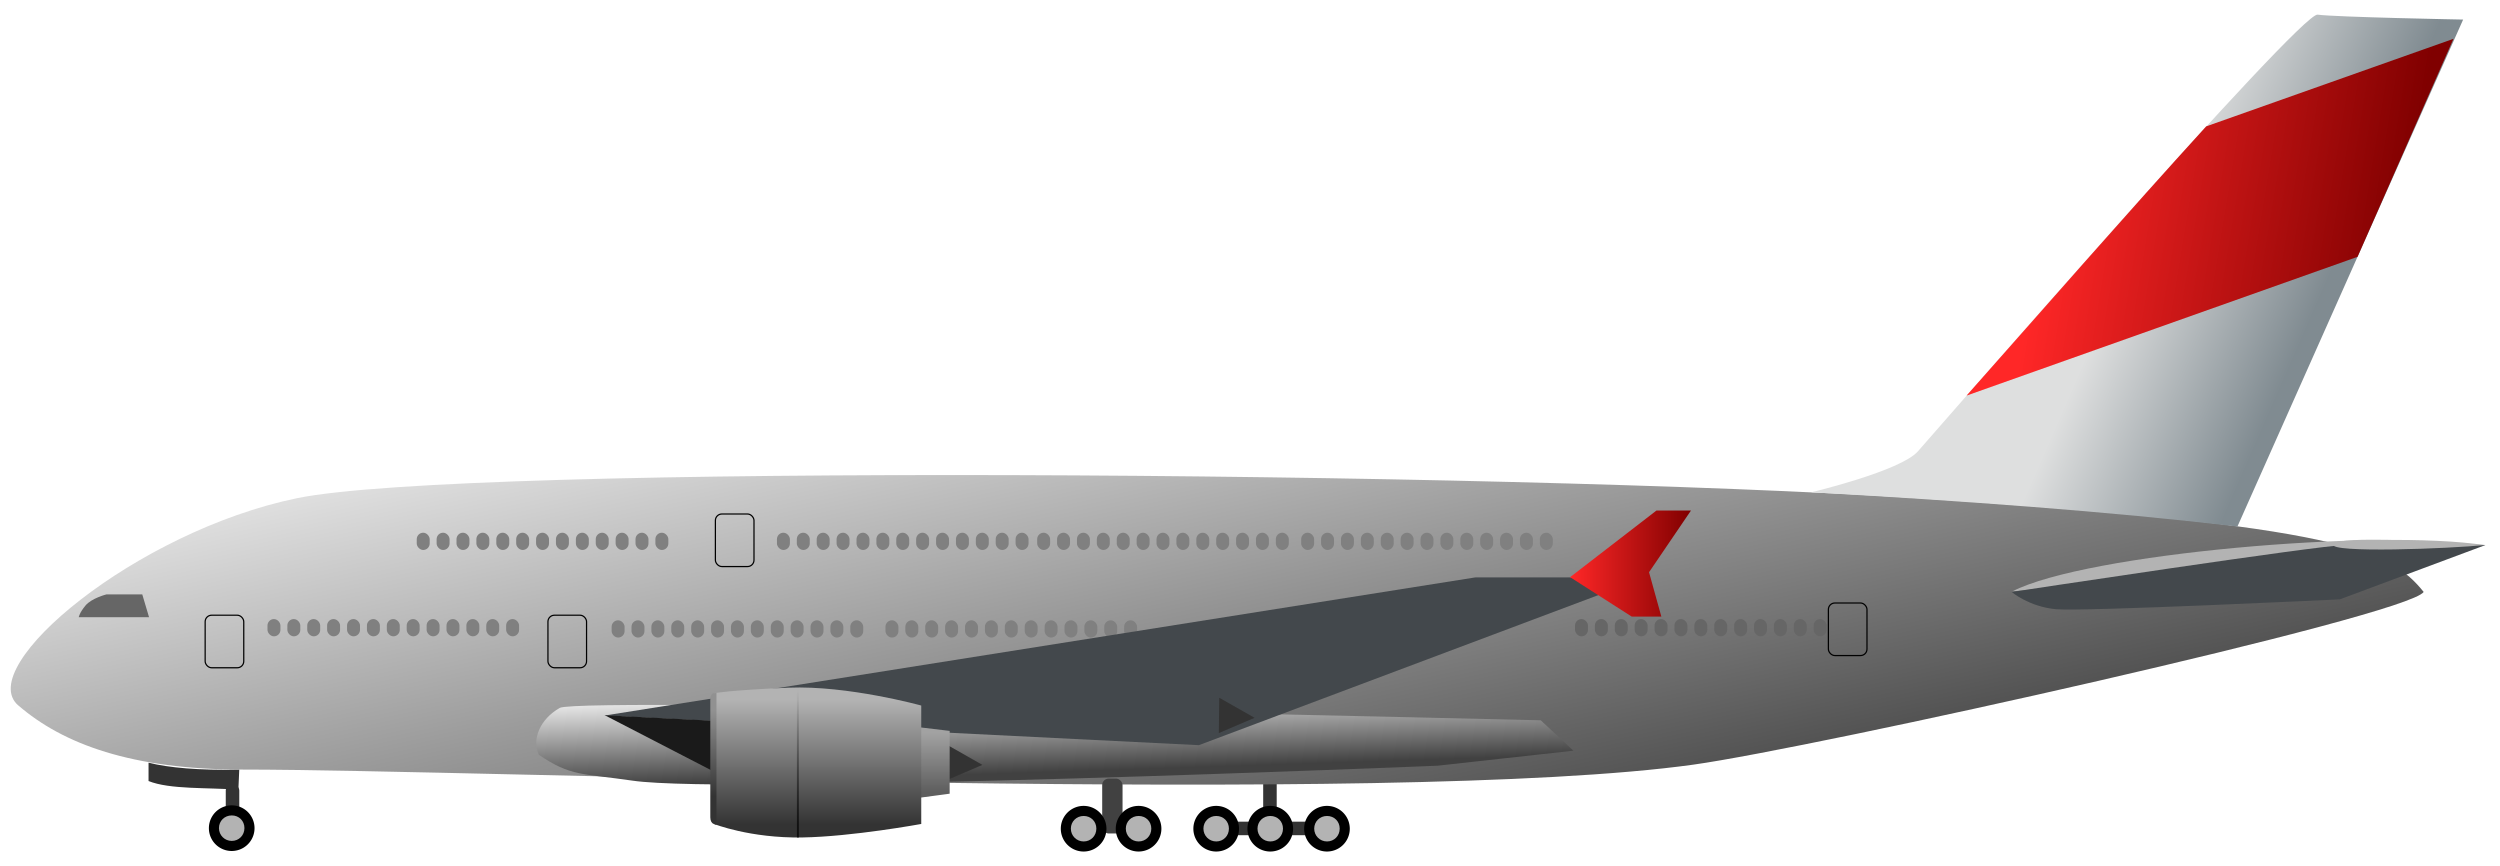 <svg xmlns="http://www.w3.org/2000/svg" xmlns:xlink="http://www.w3.org/1999/xlink" viewBox="0 0 511.82 177.33" enable-background="new"><defs><linearGradient id="i" y2="361.92" gradientUnits="userSpaceOnUse" x2="571.24" y1="346.27" x1="535.38"><stop offset="0" stop-color="#dedfdf"/><stop offset="1" stop-color="#808b91"/></linearGradient><linearGradient id="f"><stop offset="0" stop-color="#ff2727"/><stop offset="1" stop-color="maroon"/></linearGradient><linearGradient id="a"><stop offset="0"/><stop offset="1" stop-opacity="0"/></linearGradient><linearGradient id="c"><stop offset="0" stop-color="#e6e6e6"/><stop offset="1" stop-color="#414141"/></linearGradient><linearGradient id="e"><stop offset="0" stop-color="#5e5e5e"/><stop offset="1" stop-color="#a2a2a2"/></linearGradient><linearGradient id="d"><stop offset="0" stop-color="#333"/><stop offset="1" stop-color="#b3b3b3"/></linearGradient><linearGradient id="n" y2="433.72" xlink:href="#a" gradientUnits="userSpaceOnUse" x2="263.56" gradientTransform="matrix(1 0 0 1.034 0 -15.495)" y1="474.57" x1="263.92"/><linearGradient id="o" y2="437.94" xlink:href="#b" gradientUnits="userSpaceOnUse" x2="246.22" gradientTransform="matrix(1 0 0 .993 0 2.389)" y1="455.6" x1="246.48"/><linearGradient id="b"><stop offset="0" stop-color="#333"/><stop offset="1" stop-color="#919191"/></linearGradient><linearGradient id="h" y2="503.79" xlink:href="#c" gradientUnits="userSpaceOnUse" x2="264.64" y1="371.29" x1="236.07"/><linearGradient id="m" y2="435.39" xlink:href="#d" gradientUnits="userSpaceOnUse" x2="264.11" gradientTransform="translate(0 -.479)" y1="461.11" x1="264.11"/><linearGradient id="l" y2="442.36" xlink:href="#e" gradientUnits="userSpaceOnUse" x2="292.05" gradientTransform="translate(-.19 -.536)" y1="454.42" x1="292.05"/><linearGradient id="p" y2="36.67" xlink:href="#f" gradientUnits="userSpaceOnUse" x2="493.71" y1="24.801" x1="421.49"/><linearGradient id="j" y2="450.29" xlink:href="#c" gradientUnits="userSpaceOnUse" x2="300.28" y1="433.51" x1="299.73"/><linearGradient id="k" y2="407.13" xlink:href="#f" gradientUnits="userSpaceOnUse" x2="446.49" y1="407.13" x1="421.74"/><filter id="g"><feBlend in2="BackgroundImage" mode="darken"/></filter></defs><g transform="translate(-100.3 -291.75)" filter="url(#g)"><rect rx="1.326" ry="1.326" height="12.362" width="2.768" y="450.13" x="358.91" fill="#333"/><rect rx="1.326" ry="1.326" height="10.761" width="7.904" y="398.41" x="442.12" stroke="#000" stroke-width=".253" fill="none"/><rect rx="1.326" ry="1.326" height="10.089" width="2.768" y="452.27" x="146.52" fill="#333"/><path d="M104.05 436.17c9.171 7.925 23.234 13.132 45.962 13.132 48.487 0 235.37 7.576 296.98-1.01 24.634-3.433 146.24-30.426 149.5-35.355-6.838-8.465-16.668-13.637-103.54-19.193-86.216-5.514-297.49-7.071-331.84 0-32.889 6.771-66.245 34.5-57.074 42.426z" fill="url(#h)"/><path d="M512.27 412.83l96.786-9.464c-21.833-3.405-81.616 1.657-96.786 9.464z" fill="#b3b3b3"/><path d="M471.1 392.54s18.317-4.353 21.852-8.394c3.535-4.04 78.287-89.904 81.822-89.398 3.535.505 29.8 1.01 29.8 1.01l-46.21 103.79c-26.659-3.121-55.886-5.236-87.26-7.01z" fill="url(#i)"/><path d="M210.62 446.27c-1.494-3.17.253-7.324 4.293-9.596s200.82 2.542 200.82 2.542l6.694 6.219-27.79 3.075s-144.9 5.98-164.83 3.063c-10.355-1.515-12.577-.814-19.194-5.303z" fill="url(#j)"/><g transform="translate(126.52 .253)" fill="gray"><rect rx="1.326" ry="1.326" height="3.535" width="2.652" y="418.49" x="199.85"/><rect rx="1.326" ry="1.326" height="3.535" width="2.652" y="418.49" x="195.78"/><rect rx="1.326" ry="1.326" height="3.535" width="2.652" y="418.49" x="191.71"/><rect rx="1.326" ry="1.326" height="3.535" width="2.652" y="418.49" x="187.64"/><rect rx="1.326" ry="1.326" height="3.535" width="2.652" y="418.49" x="183.56"/><rect rx="1.326" ry="1.326" height="3.535" width="2.652" y="418.49" x="179.49"/><rect rx="1.326" ry="1.326" height="3.535" width="2.652" y="418.49" x="175.42"/><rect rx="1.326" ry="1.326" height="3.535" width="2.652" y="418.49" x="171.35"/><rect rx="1.326" ry="1.326" height="3.535" width="2.652" y="418.49" x="167.27"/><rect rx="1.326" ry="1.326" height="3.535" width="2.652" y="418.49" x="163.2"/><rect rx="1.326" ry="1.326" height="3.535" width="2.652" y="418.49" x="159.13"/><rect rx="1.326" ry="1.326" height="3.535" width="2.652" y="418.49" x="155.06"/><rect rx="1.326" ry="1.326" height="3.535" width="2.652" y="418.49" x="203.92"/></g><path d="M224.01 438.25l178.29-28.284h34.85l-91.419 34.345z" fill="#43484c"/><path d="M421.74 409.91l12.627 8.081h6.06l-2.524-9.091 8.586-12.627h-7.071z" fill="url(#k)"/><path d="M224.13 438.19l33.966 17.551-.631-15.871z" fill="#1a1a1a"/><path d="M116.42 418.11h14.395l-1.389-4.672h-7.324s-3.03.758-4.293 2.273-1.389 2.399-1.389 2.399z" fill="#666"/><path d="M152.41 461.3a4.672 4.672 0 11-9.344 0 4.672 4.672 0 119.344 0z"/><path d="M147.75 458.69c-1.48 0-2.625 1.13-2.625 2.594 0 1.463 1.161 2.625 2.625 2.625s2.594-1.145 2.594-2.625-1.114-2.594-2.594-2.594z" fill="#b3b3b3"/><rect rx="1.326" ry="1.326" height="11.238" width="4.167" y="451.15" x="325.95" fill="#414141"/><path d="M326.82 461.41a4.672 4.672 0 11-9.344 0 4.672 4.672 0 019.344 0z"/><path d="M322.16 458.8c-1.48 0-2.625 1.131-2.625 2.595 0 1.463 1.161 2.625 2.625 2.625s2.594-1.145 2.594-2.625-1.114-2.594-2.594-2.594z" fill="#b3b3b3"/><path d="M338.07 461.41a4.672 4.672 0 11-9.344 0 4.672 4.672 0 019.344 0z"/><path d="M333.41 458.8c-1.48 0-2.625 1.131-2.625 2.595 0 1.463 1.161 2.625 2.625 2.625s2.594-1.145 2.594-2.625-1.114-2.594-2.594-2.594z" fill="#b3b3b3"/><rect ry="1.326" rx="1.326" transform="rotate(90)" height="25.242" width="2.768" y="-373.67" x="459.97" fill="#333"/><path d="M353.96 461.41a4.672 4.672 0 11-9.344 0 4.672 4.672 0 019.344 0z"/><path d="M349.3 458.8c-1.48 0-2.625 1.131-2.625 2.595 0 1.463 1.161 2.625 2.625 2.625s2.594-1.145 2.594-2.625-1.114-2.594-2.594-2.594z" fill="#b3b3b3"/><path d="M365.03 461.41a4.672 4.672 0 11-9.344 0 4.672 4.672 0 019.344 0z"/><path d="M360.37 458.8c-1.48 0-2.625 1.131-2.625 2.595 0 1.463 1.161 2.625 2.625 2.625s2.594-1.145 2.594-2.625-1.114-2.594-2.594-2.594z" fill="#b3b3b3"/><path d="M376.64 461.41a4.672 4.672 0 11-9.344 0 4.672 4.672 0 019.344 0z"/><path d="M371.98 458.8c-1.48 0-2.625 1.131-2.625 2.595 0 1.463 1.161 2.625 2.625 2.625s2.594-1.145 2.594-2.625-1.114-2.594-2.594-2.594z" fill="#b3b3b3"/><g fill="gray"><rect rx="1.326" ry="1.326" height="3.535" width="2.652" y="418.49" x="199.85"/><rect rx="1.326" ry="1.326" height="3.535" width="2.652" y="418.49" x="195.78"/><rect rx="1.326" ry="1.326" height="3.535" width="2.652" y="418.49" x="191.71"/><rect rx="1.326" ry="1.326" height="3.535" width="2.652" y="418.49" x="187.64"/><rect rx="1.326" ry="1.326" height="3.535" width="2.652" y="418.49" x="183.56"/><rect rx="1.326" ry="1.326" height="3.535" width="2.652" y="418.49" x="179.49"/><rect rx="1.326" ry="1.326" height="3.535" width="2.652" y="418.49" x="175.42"/><rect rx="1.326" ry="1.326" height="3.535" width="2.652" y="418.49" x="171.35"/><rect rx="1.326" ry="1.326" height="3.535" width="2.652" y="418.49" x="167.27"/><rect rx="1.326" ry="1.326" height="3.535" width="2.652" y="418.49" x="163.2"/><rect rx="1.326" ry="1.326" height="3.535" width="2.652" y="418.49" x="159.13"/><rect rx="1.326" ry="1.326" height="3.535" width="2.652" y="418.49" x="155.06"/><rect rx="1.326" ry="1.326" height="3.535" width="2.652" y="418.49" x="203.92"/></g><g transform="translate(30.557 -17.678)" fill="gray"><rect rx="1.326" ry="1.326" height="3.535" width="2.652" y="418.49" x="199.85"/><rect rx="1.326" ry="1.326" height="3.535" width="2.652" y="418.49" x="195.78"/><rect rx="1.326" ry="1.326" height="3.535" width="2.652" y="418.49" x="191.71"/><rect rx="1.326" ry="1.326" height="3.535" width="2.652" y="418.49" x="187.64"/><rect rx="1.326" ry="1.326" height="3.535" width="2.652" y="418.49" x="183.56"/><rect rx="1.326" ry="1.326" height="3.535" width="2.652" y="418.49" x="179.49"/><rect rx="1.326" ry="1.326" height="3.535" width="2.652" y="418.49" x="175.42"/><rect rx="1.326" ry="1.326" height="3.535" width="2.652" y="418.49" x="171.35"/><rect rx="1.326" ry="1.326" height="3.535" width="2.652" y="418.49" x="167.27"/><rect rx="1.326" ry="1.326" height="3.535" width="2.652" y="418.49" x="163.2"/><rect rx="1.326" ry="1.326" height="3.535" width="2.652" y="418.49" x="159.13"/><rect rx="1.326" ry="1.326" height="3.535" width="2.652" y="418.49" x="155.06"/><rect rx="1.326" ry="1.326" height="3.535" width="2.652" y="418.49" x="203.92"/></g><g transform="translate(70.458 .253)" fill="gray"><rect rx="1.326" ry="1.326" height="3.535" width="2.652" y="418.49" x="199.85"/><rect rx="1.326" ry="1.326" height="3.535" width="2.652" y="418.49" x="195.78"/><rect rx="1.326" ry="1.326" height="3.535" width="2.652" y="418.49" x="191.71"/><rect rx="1.326" ry="1.326" height="3.535" width="2.652" y="418.49" x="187.64"/><rect rx="1.326" ry="1.326" height="3.535" width="2.652" y="418.49" x="183.56"/><rect rx="1.326" ry="1.326" height="3.535" width="2.652" y="418.49" x="179.49"/><rect rx="1.326" ry="1.326" height="3.535" width="2.652" y="418.49" x="175.42"/><rect rx="1.326" ry="1.326" height="3.535" width="2.652" y="418.49" x="171.35"/><rect rx="1.326" ry="1.326" height="3.535" width="2.652" y="418.49" x="167.27"/><rect rx="1.326" ry="1.326" height="3.535" width="2.652" y="418.49" x="163.2"/><rect rx="1.326" ry="1.326" height="3.535" width="2.652" y="418.49" x="159.13"/><rect rx="1.326" ry="1.326" height="3.535" width="2.652" y="418.49" x="155.06"/><rect rx="1.326" ry="1.326" height="3.535" width="2.652" y="418.49" x="203.92"/></g><g transform="translate(104.3 -17.678)" fill="gray"><rect rx="1.326" ry="1.326" height="3.535" width="2.652" y="418.49" x="199.85"/><rect rx="1.326" ry="1.326" height="3.535" width="2.652" y="418.49" x="195.78"/><rect rx="1.326" ry="1.326" height="3.535" width="2.652" y="418.49" x="191.71"/><rect rx="1.326" ry="1.326" height="3.535" width="2.652" y="418.49" x="187.64"/><rect rx="1.326" ry="1.326" height="3.535" width="2.652" y="418.49" x="183.56"/><rect rx="1.326" ry="1.326" height="3.535" width="2.652" y="418.49" x="179.49"/><rect rx="1.326" ry="1.326" height="3.535" width="2.652" y="418.49" x="175.42"/><rect rx="1.326" ry="1.326" height="3.535" width="2.652" y="418.49" x="171.35"/><rect rx="1.326" ry="1.326" height="3.535" width="2.652" y="418.49" x="167.27"/><rect rx="1.326" ry="1.326" height="3.535" width="2.652" y="418.49" x="163.2"/><rect rx="1.326" ry="1.326" height="3.535" width="2.652" y="418.49" x="159.13"/><rect rx="1.326" ry="1.326" height="3.535" width="2.652" y="418.49" x="155.06"/><rect rx="1.326" ry="1.326" height="3.535" width="2.652" y="418.49" x="203.92"/></g><g transform="translate(157.58 -17.678)" fill="gray"><rect rx="1.326" ry="1.326" height="3.535" width="2.652" y="418.49" x="199.85"/><rect rx="1.326" ry="1.326" height="3.535" width="2.652" y="418.49" x="195.78"/><rect rx="1.326" ry="1.326" height="3.535" width="2.652" y="418.49" x="191.71"/><rect rx="1.326" ry="1.326" height="3.535" width="2.652" y="418.49" x="187.64"/><rect rx="1.326" ry="1.326" height="3.535" width="2.652" y="418.49" x="183.56"/><rect rx="1.326" ry="1.326" height="3.535" width="2.652" y="418.49" x="179.49"/><rect rx="1.326" ry="1.326" height="3.535" width="2.652" y="418.49" x="175.42"/><rect rx="1.326" ry="1.326" height="3.535" width="2.652" y="418.49" x="171.35"/><rect rx="1.326" ry="1.326" height="3.535" width="2.652" y="418.49" x="167.27"/><rect rx="1.326" ry="1.326" height="3.535" width="2.652" y="418.49" x="163.2"/><rect rx="1.326" ry="1.326" height="3.535" width="2.652" y="418.49" x="159.13"/><rect rx="1.326" ry="1.326" height="3.535" width="2.652" y="418.49" x="155.06"/><rect rx="1.326" ry="1.326" height="3.535" width="2.652" y="418.49" x="203.92"/></g><g transform="translate(211.63 -17.678)" fill="gray"><rect rx="1.326" ry="1.326" height="3.535" width="2.652" y="418.49" x="199.85"/><rect rx="1.326" ry="1.326" height="3.535" width="2.652" y="418.49" x="195.78"/><rect rx="1.326" ry="1.326" height="3.535" width="2.652" y="418.49" x="191.71"/><rect rx="1.326" ry="1.326" height="3.535" width="2.652" y="418.49" x="187.64"/><rect rx="1.326" ry="1.326" height="3.535" width="2.652" y="418.49" x="183.56"/><rect rx="1.326" ry="1.326" height="3.535" width="2.652" y="418.49" x="179.49"/><rect rx="1.326" ry="1.326" height="3.535" width="2.652" y="418.49" x="175.42"/><rect rx="1.326" ry="1.326" height="3.535" width="2.652" y="418.49" x="171.35"/><rect rx="1.326" ry="1.326" height="3.535" width="2.652" y="418.49" x="167.27"/><rect rx="1.326" ry="1.326" height="3.535" width="2.652" y="418.49" x="163.2"/><rect rx="1.326" ry="1.326" height="3.535" width="2.652" y="418.49" x="159.13"/><rect rx="1.326" ry="1.326" height="3.535" width="2.652" y="418.49" x="155.06"/><rect rx="1.326" ry="1.326" height="3.535" width="2.652" y="418.49" x="203.92"/></g><g transform="translate(267.69)" fill="#666"><rect rx="1.326" ry="1.326" height="3.535" width="2.652" y="418.49" x="199.85"/><rect rx="1.326" ry="1.326" height="3.535" width="2.652" y="418.49" x="195.78"/><rect rx="1.326" ry="1.326" height="3.535" width="2.652" y="418.49" x="191.71"/><rect rx="1.326" ry="1.326" height="3.535" width="2.652" y="418.49" x="187.64"/><rect rx="1.326" ry="1.326" height="3.535" width="2.652" y="418.49" x="183.56"/><rect rx="1.326" ry="1.326" height="3.535" width="2.652" y="418.49" x="179.49"/><rect rx="1.326" ry="1.326" height="3.535" width="2.652" y="418.49" x="175.42"/><rect rx="1.326" ry="1.326" height="3.535" width="2.652" y="418.49" x="171.35"/><rect rx="1.326" ry="1.326" height="3.535" width="2.652" y="418.49" x="167.27"/><rect rx="1.326" ry="1.326" height="3.535" width="2.652" y="418.49" x="163.2"/><rect rx="1.326" ry="1.326" height="3.535" width="2.652" y="418.49" x="159.13"/><rect rx="1.326" ry="1.326" height="3.535" width="2.652" y="418.49" x="155.06"/><rect rx="1.326" ry="1.326" height="3.535" width="2.652" y="418.49" x="203.92"/></g><rect rx="1.326" ry="1.326" height="10.761" width="7.904" y="396.98" x="246.76" stroke="#000" stroke-width=".253" fill="none"/><rect rx="1.326" ry="1.326" height="10.761" width="7.904" y="417.7" x="212.48" stroke="#000" stroke-width=".253" fill="none"/><rect rx="1.326" ry="1.326" height="10.761" width="7.904" y="415.2" x="474.62" stroke="#000" stroke-width=".253" fill="none"/><path d="M130.71 447.9v3.75c4.378 1.764 12.113 1.29 18.393 1.786l.179-4.107c-8.29.141-14.328-.38-18.571-1.429zM294.2 444.24l7.232 4.107-7.321 3.125z" fill="#333"/><path d="M288.74 440.67l5.982.714v12.857l-5.982.804z" fill="url(#l)"/><path d="M246.48 433.67v26.769s7.37 2.938 18.096 2.763c10.213-.168 24.33-2.763 24.33-2.763v-24.244s-15.038-4.16-27.159-3.655c-12.122.505-15.267 1.13-15.267 1.13z" fill="url(#m)"/><path d="M263.65 432.68v30.537" stroke="url(#n)" stroke-width=".402" fill="none"/><path d="M246.35 433.68c.35-.047.631-.078.631-.078v27.03s-.297-.099-.631-.225c-.327-.124-.631-.588-.631-1.317v-24.093c0-.73.284-1.27.631-1.317z" fill="url(#o)"/><g><path d="M349.914 434.597l7.232 4.107-7.321 3.125z" fill="#333"/><path d="M288.74 440.67l5.982.714v12.857l-5.982.804z" fill="url(#l)" transform="translate(55.714 -9.643)"/><path d="M246.48 433.67v26.769s7.37 2.938 18.096 2.763c10.213-.168 24.33-2.763 24.33-2.763v-24.244s-15.038-4.16-27.159-3.655c-12.122.505-15.267 1.13-15.267 1.13z" fill="url(#m)" transform="translate(55.714 -9.643)"/><path d="M263.65 432.68v30.537" stroke="url(#n)" stroke-width=".402" fill="none" transform="translate(55.714 -9.643)"/><path d="M246.35 433.68c.35-.047.631-.078.631-.078v27.03s-.297-.099-.631-.225c-.327-.124-.631-.588-.631-1.317v-24.093c0-.73.284-1.27.631-1.317z" fill="url(#o)" transform="translate(55.714 -9.643)"/></g><rect rx="1.326" ry="1.326" height="10.761" width="7.904" y="417.7" x="142.3" stroke="#000" stroke-width=".253" fill="none"/><path d="M512.15 412.94s63.135-9.596 68.185-9.596h28.789l-29.8 11.112s-52.528 2.525-58.084 2.02c-5.556-.505-9.091-3.536-9.091-3.536z" fill="#43484c"/><path d="M609.1 403.32c-7.129.766-32.125 1.708-31.116-.134 1.008-1.842 22.034-.534 31.116.134z" fill="#b3b3b3"/><path d="M402.61 80.991c16.334-18.407 32.57-37.011 49.056-55.116l50.63-17.931-19.64 44.636z" transform="translate(100.3 291.75)" fill="url(#p)"/></g></svg>